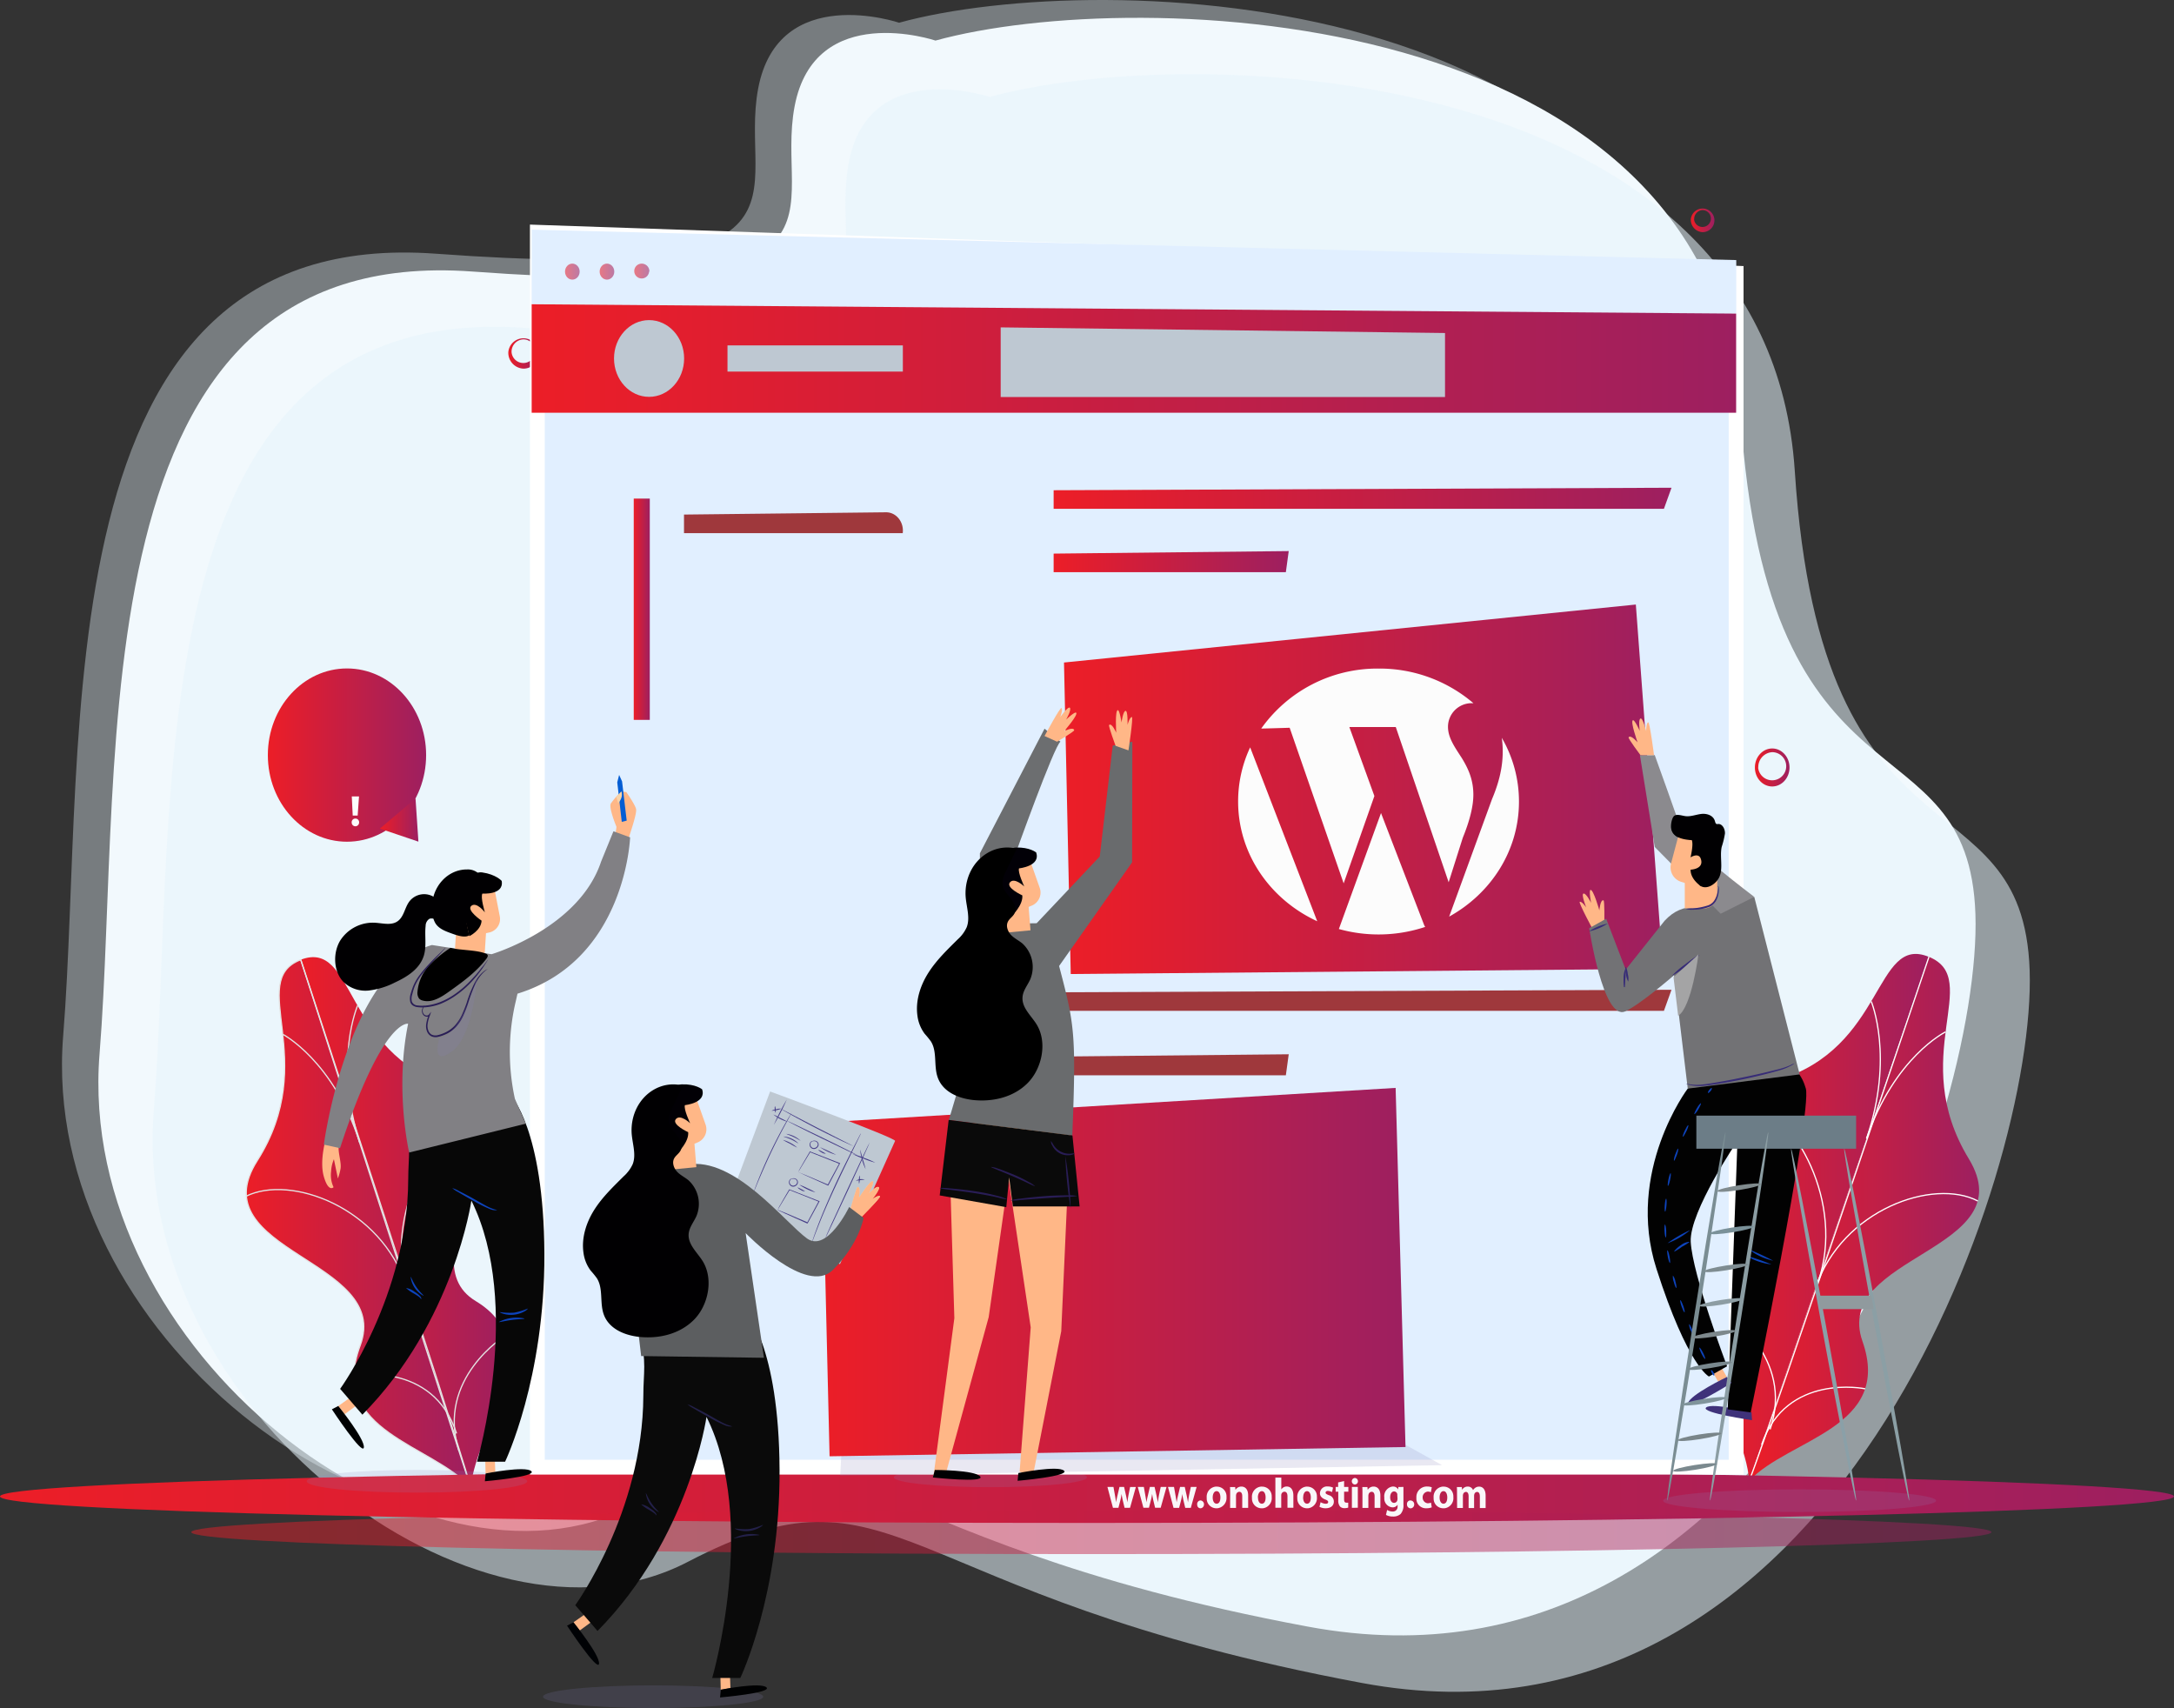 <svg id="Layer_1" data-name="Layer 1" xmlns="http://www.w3.org/2000/svg" xmlns:xlink="http://www.w3.org/1999/xlink" viewBox="0 0 879.35 690.83"><rect x="0" y="0" width="879.35" height="690.83" fill="#333333" stroke="none"/><defs><linearGradient id="linear-gradient" x1="573.88" y1="139.96" x2="666.84" y2="139.96" gradientTransform="matrix(1, 0, 0, -1, 14, 619.5)" gradientUnits="userSpaceOnUse"><stop offset="0" stop-color="#ec1e27"/><stop offset="1" stop-color="#9d1f60"/></linearGradient><linearGradient id="linear-gradient-2" x1="559.51" y1="140.55" x2="646.54" y2="140.55" xlink:href="#linear-gradient"/><linearGradient id="linear-gradient-3" x1="-12.1" y1="138.53" x2="72.06" y2="138.53" xlink:href="#linear-gradient"/><linearGradient id="linear-gradient-4" x1="-34.07" y1="138.01" x2="56.73" y2="138.01" xlink:href="#linear-gradient"/><linearGradient id="linear-gradient-5" x1="576.16" y1="322.5" x2="590.19" y2="322.5" xlink:href="#linear-gradient"/><linearGradient id="linear-gradient-6" x1="71.94" y1="490.46" x2="84.16" y2="490.46" xlink:href="#linear-gradient"/><linearGradient id="linear-gradient-7" x1="550.25" y1="544.23" x2="559.75" y2="544.23" xlink:href="#linear-gradient"/><linearGradient id="linear-gradient-8" x1="-133.67" y1="27.67" x2="745.67" y2="27.67" xlink:href="#linear-gradient"/><linearGradient id="linear-gradient-9" x1="-56.31" y1="13.22" x2="671.83" y2="13.22" xlink:href="#linear-gradient"/><linearGradient id="linear-gradient-10" x1="198.66" y1="118.41" x2="434.86" y2="118.41" xlink:href="#linear-gradient"/><linearGradient id="linear-gradient-11" x1="296.7" y1="313.67" x2="539.03" y2="313.67" xlink:href="#linear-gradient"/><linearGradient id="linear-gradient-12" x1="81.38" y1="487.92" x2="568.57" y2="487.92" xlink:href="#linear-gradient"/><linearGradient id="linear-gradient-13" x1="94.86" y1="523.05" x2="100.79" y2="523.05" gradientTransform="matrix(1, 0, 0, -1, 133.67, 632.91)" xlink:href="#linear-gradient"/><linearGradient id="linear-gradient-14" x1="108.87" y1="523.05" x2="114.78" y2="523.05" gradientTransform="matrix(1, 0, 0, -1, 133.67, 632.91)" xlink:href="#linear-gradient"/><linearGradient id="linear-gradient-15" x1="122.95" y1="523.04" x2="128.87" y2="523.04" xlink:href="#linear-gradient"/><linearGradient id="linear-gradient-16" x1="122.66" y1="386.5" x2="129.16" y2="386.5" gradientTransform="matrix(1, 0, 0, -1, 133.67, 632.91)" xlink:href="#linear-gradient"/><linearGradient id="linear-gradient-17" x1="292.51" y1="431.38" x2="542.43" y2="431.38" xlink:href="#linear-gradient"/><linearGradient id="linear-gradient-18" x1="292.51" y1="405.74" x2="387.6" y2="405.74" xlink:href="#linear-gradient"/><linearGradient id="linear-gradient-19" x1="-25.33" y1="327.51" x2="38.69" y2="327.51" gradientTransform="matrix(1, 0, 0, -1, 133.67, 632.91)" xlink:href="#linear-gradient"/><linearGradient id="linear-gradient-20" x1="19.99" y1="301.21" x2="35.57" y2="301.21" xlink:href="#linear-gradient"/></defs><title>low-price-hosting</title><g id="Group_2121" data-name="Group 2121"><g id="Group_1" data-name="Group 1"><g id="Group_1340" data-name="Group 1340"><path id="Path_1023" data-name="Path 1023" d="M244-4.22c81.41-22.4,314.8-14.94,325.64,151.36s92.25,120.3,95,202-78.68,323.78-270,288.14-187.25-93.57-272.76-49-225.7-62.37-216-182.68S-104.74,77.34,56.74,89.21,178.85,65.53,187,22.38,244-4.22,244-4.22Z" transform="translate(119.67 13.41)" fill="#e6f3fb" opacity="0.38" style="isolation:isolate"/><path id="Path_1024" data-name="Path 1024" d="M258.72,3c81.41-22.42,314.8-15,325.64,151.36s92.27,120.3,95,202-78.68,323.77-270,288.13-187.25-93.57-272.76-49-225.7-62.39-216-182.68S-90,84.55,71.48,96.42,193.59,72.71,201.73,29.64,258.72,3,258.72,3Z" transform="translate(119.67 13.41)" fill="#f2f9fd"/><path id="Path_1025" data-name="Path 1025" d="M280.66,25.8c81.41-22.41,314.78-15,325.64,151.36s92.29,120.3,95,202-78.74,323.78-270,288.14-187.25-93.57-272.76-49-225.73-62.38-216-182.68S-68.06,107.36,93.35,119.23,215.47,95.46,223.62,52.4,280.66,25.8,280.66,25.8Z" transform="translate(119.67 13.41)" fill="#e6f3fb" opacity="0.55" style="isolation:isolate"/></g><g id="Group_2120" data-name="Group 2120"><path id="Path_66" data-name="Path 66" d="M587.88,585.48C604,568.4,646,564.12,633.67,529.1s65.75-36.4,43-73.84c-25.08-41.22,6-72.6-16.11-81.66Z" transform="translate(119.67 13.41)" fill="url(#linear-gradient)"/><path id="Path_67" data-name="Path 67" d="M587.86,585.48c-1.87-24.47-30.94-58-.59-75.44s-27.61-74.77,12-86.56c43.67-12.91,39.17-59,61.24-49.88Z" transform="translate(119.67 13.41)" fill="url(#linear-gradient-2)"/><path id="Path_68" data-name="Path 68" d="M592.89,570.87c10-29.2,41.87-22.57,41.87-22.57" transform="translate(119.67 13.41)" fill="none" stroke="#fff" stroke-miterlimit="10" stroke-width="0.5"/><path id="Path_69" data-name="Path 69" d="M614.67,507.48c10.91-31.83,47.77-44.49,65.67-35.14" transform="translate(119.67 13.41)" fill="none" stroke="#fff" stroke-miterlimit="10" stroke-width="0.5"/><path id="Path_70" data-name="Path 70" d="M635.33,447.1c11.29-33,31.93-43.14,31.93-43.14" transform="translate(119.67 13.41)" fill="none" stroke="#fff" stroke-miterlimit="10" stroke-width="0.5"/><path id="Path_71" data-name="Path 71" d="M596.31,564.7c10-29.2-18-47.16-18-47.16" transform="translate(119.67 13.41)" fill="none" stroke="#fff" stroke-miterlimit="10" stroke-width="0.5"/><path id="Path_72" data-name="Path 72" d="M615.76,505c10.91-31.82-9.25-67.89-28.34-73.75" transform="translate(119.67 13.41)" fill="none" stroke="#fff" stroke-miterlimit="10" stroke-width="0.5"/><path id="Path_73" data-name="Path 73" d="M635.33,447.1c11.29-33,1.89-55.48,1.89-55.48" transform="translate(119.67 13.41)" fill="none" stroke="#fff" stroke-miterlimit="10" stroke-width="0.5"/><path id="Path_74" data-name="Path 74" d="M660.56,373.6S597.62,560.05,587.9,585.48" transform="translate(119.67 13.41)" fill="none" stroke="#fff" stroke-miterlimit="10" stroke-width="0.5"/><g id="Group_131" data-name="Group 131"><path id="Path_189" data-name="Path 189" d="M638.13,507.87" transform="translate(119.67 13.41)" fill="none" stroke="#7972a8" stroke-miterlimit="10" stroke-width="0.05"/></g><path id="Path_66-2" data-name="Path 66-2" d="M70.73,588.22c2.34-24.4,32-57.3,2-75.41s29-74.15-10.49-86.8c-43.43-13.95-38-59.81-60.32-51.23Z" transform="translate(119.67 13.41)" fill="url(#linear-gradient-3)"/><path id="Path_67-2" data-name="Path 67-2" d="M70.73,588.22C54.9,570.78,13,565.57,26,530.81S-39.09,493-15.65,456.05c25.84-40.68-4.61-72.71,17.62-81.3Z" transform="translate(119.67 13.41)" stroke="#e4e4e4" stroke-width="0.5" fill="url(#linear-gradient-4)"/><path id="Path_68-2" data-name="Path 68-2" d="M66,573.49c-9.46-29.41,18.83-46.75,18.83-46.75" transform="translate(119.67 13.41)" fill="none" stroke="#e4e4e4" stroke-miterlimit="10" stroke-width="0.5"/><path id="Path_69-2" data-name="Path 69-2" d="M45.41,509.63C35.09,477.57,55.9,442,75.1,436.52" transform="translate(119.67 13.41)" fill="none" stroke="#e4e4e4" stroke-miterlimit="10" stroke-width="0.5"/><path id="Path_70-2" data-name="Path 70-2" d="M25.88,448.77C15.2,415.59,25,393.25,25,393.25" transform="translate(119.67 13.41)" fill="none" stroke="#e4e4e4" stroke-miterlimit="10" stroke-width="0.5"/><path id="Path_71-2" data-name="Path 71-2" d="M65,566.38c-9.48-29.4-41.45-23.47-41.45-23.47" transform="translate(119.67 13.41)" fill="none" stroke="#e4e4e4" stroke-miterlimit="10" stroke-width="0.5"/><path id="Path_72-2" data-name="Path 72-2" d="M44.83,507c-10.33-32.07-47-45.52-65-36.57" transform="translate(119.67 13.41)" fill="none" stroke="#e4e4e4" stroke-miterlimit="10" stroke-width="0.5"/><path id="Path_73-2" data-name="Path 73-2" d="M25.88,448.77C15.2,415.59-5.25,404.94-5.25,404.94" transform="translate(119.67 13.41)" fill="none" stroke="#e4e4e4" stroke-miterlimit="10" stroke-width="0.5"/><path id="Path_74-2" data-name="Path 74-2" d="M2,374.78s61.3,187.09,68.76,213.44" transform="translate(119.67 13.41)" fill="none" stroke="#e4e4e4" stroke-miterlimit="10" stroke-width="0.5"/><g id="Group_131-2" data-name="Group 131-2"><path id="Path_189-2" data-name="Path 189-2" d="M63.65,493.4" transform="translate(119.67 13.41)" fill="none" stroke="#7972a8" stroke-miterlimit="10" stroke-width="0.05"/></g><path id="Path_2" data-name="Path 2" d="M88.59,507.44a3.64,3.64,0,1,0,3.62-4A3.8,3.8,0,0,0,88.59,507.44Z" transform="translate(119.67 13.41)" fill="#0e43b0"/><path id="Path_4" data-name="Path 4" d="M590.16,297c0-4.24,3.14-7.68,7-7.68s7,3.44,7,7.68-3.14,7.68-7,7.68h0c-3.86,0-7-3.42-7-7.65Zm1.31,0a5.69,5.69,0,1,0,5.68-6.19h0a6,6,0,0,0-5.62,6.19Z" transform="translate(119.67 13.41)" fill="url(#linear-gradient-5)"/><path id="Path_5" data-name="Path 5" d="M85.94,129a6.14,6.14,0,1,1,6.11,6.69A6.42,6.42,0,0,1,85.94,129Zm1.31,0A4.78,4.78,0,1,0,92,123.85h0A5,5,0,0,0,87.25,129Z" transform="translate(119.67 13.41)" fill="url(#linear-gradient-6)"/><path id="Path_6" data-name="Path 6" d="M564.25,75.29a4.78,4.78,0,1,1,4.77,5.2h0A5,5,0,0,1,564.25,75.29Zm1.31,0A3.41,3.41,0,1,0,569,71.57h0a3.57,3.57,0,0,0-3.39,3.72Z" transform="translate(119.67 13.41)" fill="url(#linear-gradient-7)"/><path id="Path_11" data-name="Path 11" d="M759.67,591.84c0,5.93-196.85,10.72-439.67,10.72s-439.67-4.79-439.67-10.72S77.17,581.1,320,581.1,759.67,585.91,759.67,591.84Z" transform="translate(119.67 13.41)" fill="url(#linear-gradient-8)"/><path id="Path_75" data-name="Path 75" d="M685.83,606.28c0,4.91-163,8.88-364.05,8.88s-364.09-4-364.09-8.88,163-8.89,364.07-8.89S685.83,601.37,685.83,606.28Z" transform="translate(119.67 13.41)" opacity="0.47" fill="url(#linear-gradient-9)" style="isolation:isolate"/><ellipse id="Ellipse_2" data-name="Ellipse 2" cx="264.17" cy="686.25" rx="44.53" ry="4.58" fill="#8982bc" opacity="0.17" style="isolation:isolate"/><path id="Path_13" data-name="Path 13" d="M93.57,585.7c0,2.54-19.93,4.59-44.58,4.59s-44.59-2-44.59-4.59,19.94-4.58,44.59-4.58S93.57,583.17,93.57,585.7Z" transform="translate(119.67 13.41)" fill="#8982bc" opacity="0.17" style="isolation:isolate"/><ellipse id="Ellipse_3" data-name="Ellipse 3" cx="727.91" cy="606.96" rx="55.19" ry="4.58" fill="#8982bc" opacity="0.17" style="isolation:isolate"/><path id="Path_14" data-name="Path 14" d="M320,584.09c0,2.21-17.49,4-39.06,4s-39.06-1.79-39.06-4,17.48-4,39.06-4S320,581.88,320,584.09Z" transform="translate(119.67 13.41)" fill="#8982bc" opacity="0.17" style="isolation:isolate"/><path id="Path_15" data-name="Path 15" d="M97.68,80.53V580H582.57V97.11Z" transform="translate(119.67 13.41)" fill="#e1efff" stroke="#fff" stroke-miterlimit="10" stroke-width="6"/><path id="Path_16" data-name="Path 16" d="M227.43,448,220.17,583.5l243.47-4.31Z" transform="translate(119.67 13.41)" fill="#8982bc" opacity="0.18" style="isolation:isolate"/><path id="Path_17" data-name="Path 17" d="M215.88,575.6l-3.22-135,232.18-14,4,145.25Z" transform="translate(119.67 13.41)" fill="url(#linear-gradient-10)"/><path id="Path_18" data-name="Path 18" d="M310.7,254.55l2.73,126L553,378.44,542,231.1Z" transform="translate(119.67 13.41)" fill="url(#linear-gradient-11)"/><path id="Path_19" data-name="Path 19" d="M95.38,109.65l487.24,3.78V91.78L95.38,79.48Z" transform="translate(119.67 13.41)" fill="#e1efff"/><path id="Path_20" data-name="Path 20" d="M95.38,109.65v43.87H582.57V113.43Z" transform="translate(119.67 13.41)" fill="url(#linear-gradient-12)"/><ellipse id="Ellipse_4" data-name="Ellipse 4" cx="262.54" cy="144.99" rx="14.18" ry="15.52" fill="#bec8d2"/><path id="Path_21" data-name="Path 21" d="M174.59,126.29v10.59h70.93V126.29" transform="translate(119.67 13.41)" fill="#bec8d2"/><path id="Path_22" data-name="Path 22" d="M285.09,119v28.17H464.82V121.28Z" transform="translate(119.67 13.41)" fill="#bec8d2"/><ellipse id="Ellipse_5" data-name="Ellipse 5" cx="231.5" cy="109.86" rx="2.96" ry="3.24" opacity="0.57" fill="url(#linear-gradient-13)" style="isolation:isolate"/><ellipse id="Ellipse_6" data-name="Ellipse 6" cx="245.51" cy="109.86" rx="2.96" ry="3.24" opacity="0.57" fill="url(#linear-gradient-14)" style="isolation:isolate"/><path id="Path_23" data-name="Path 23" d="M142.87,96.45a3,3,0,1,1-3-3.23H140a3.11,3.11,0,0,1,3,3.23Z" transform="translate(119.67 13.41)" opacity="0.57" fill="url(#linear-gradient-15)" style="isolation:isolate"/><rect id="Rectangle_1" data-name="Rectangle 1" x="256.34" y="201.66" width="6.49" height="89.5" fill="url(#linear-gradient-16)"/><path id="Path_24" data-name="Path 24" d="M157,194.71v7.51h88.47c.52-4.05-2.07-7.79-5.77-8.36a6.63,6.63,0,0,0-1-.07Z" transform="translate(119.67 13.41)" fill="#9f383c"/><path id="Path_25" data-name="Path 25" d="M306.51,184.87v7.52H553.36l3.07-8.53Z" transform="translate(119.67 13.41)" fill="url(#linear-gradient-17)"/><path id="Path_26" data-name="Path 26" d="M306.51,387.93v7.51H553.36l3.07-8.53Z" transform="translate(119.67 13.41)" fill="#9f383c"/><path id="Path_27" data-name="Path 27" d="M306.51,210.5V218h93.93l1.16-8.52Z" transform="translate(119.67 13.41)" fill="url(#linear-gradient-18)"/><path id="Path_28" data-name="Path 28" d="M306.51,413.94v7.56h93.93L401.6,413Z" transform="translate(119.67 13.41)" fill="#9f383c"/><path id="Path_35" data-name="Path 35" d="M572.44,540.41l2.85,5,3.56-1.85-3.19-5.47Z" transform="translate(119.67 13.41)" fill="#ffb787"/><path id="Path_36" data-name="Path 36" d="M588.79,557.86s-15.88-4.1-18.35-2S589,561,589,561Z" transform="translate(119.67 13.41)" fill="#3f327a"/><path id="Path_37" data-name="Path 37" d="M529.27,359.65s.13-8.75-.34-8.9c-1.31-.46-1.68,4.05-1.68,4.05s-2.43-8.61-3.6-8.27c-.71.25.25,5.23.25,5.23s-2-4-3.06-3.76,1.09,5.61,1.09,5.61-1.77-2.58-2.62-2.27c-.63.22,5.73,12,5.73,12Z" transform="translate(119.67 13.41)" fill="#ffb787"/><path id="Path_38" data-name="Path 38" d="M563,426.87s-25.3,33.55-12.65,72.92,21.22,43.55,21.22,43.55l7.33-4.14s-14-36.94-14.7-50.38c-.55-12.21,18.91-40.79,18.91-40.79l-3.94,108.58,9.3,1.25s24.92-121.56,22.29-131S597,403.55,563,426.87Z" transform="translate(119.67 13.41)" fill="#020202"/><path id="Path_39" data-name="Path 39" d="M557.48,381,563,426.89l45.27-5.75-18.36-71.77-13.61,2.39L566.58,353c-5.51.7-9,1.79-12.94,6L537.9,378.77,530,358.17,523.14,362s5.64,37.49,14.51,33.66C543.74,392.94,557.48,381,557.48,381Z" transform="translate(119.67 13.41)" fill="#727275"/><path id="Path_40" data-name="Path 40" d="M549.65,292s10,27.7,11.33,32.08,28.92,25.26,28.92,25.26l-13.6,6.82-26.65-27-6-37.13Z" transform="translate(119.67 13.41)" fill="#8b8a8e"/><path id="Path_41" data-name="Path 41" d="M560.14,321.18l-3.85,14.47a6.16,6.16,0,0,0,3.76,7.51h0l1.74.55V354h8a5.39,5.39,0,0,0,5.13-5.61h0V324.87Z" transform="translate(119.67 13.41)" fill="#ffb787"/><path id="Path_42" data-name="Path 42" d="M567.76,344.61c-1.48-1.18-3.67-3.42-3.61-6.27,0,0,5.62-.18,4.11-4.44-.93-2.64-4.14-.54-4.14-.54s1.31-5.31.49-7c0,0-9.63,0-8.07-6.23,0,0,2.68-2.67,8.74-3s9.4,10.83,9.4,10.83L569.57,344a1.17,1.17,0,0,1-1.51.81A1.37,1.37,0,0,1,567.76,344.61Z" transform="translate(119.67 13.41)" fill="#010002"/><path id="Path_43" data-name="Path 43" d="M543.86,292s-5.07-6.76-4.79-7.18c.81-1.28,3.62,2,3.62,2s-3-8.44-1.88-8.93c.71-.29,2.78,4.31,2.78,4.31s-.68-4.52.27-5,2.33,5.12,2.33,5.12-.09-3.23.81-3.59c.62-.25,2.36,13.32,2.36,13.32Z" transform="translate(119.67 13.41)" fill="#ffb787"/><path id="Path_44" data-name="Path 44" d="M567.71,372.94a15.69,15.69,0,0,1-1.57,1.28c-1,.81-2.31,1.92-3.83,3.1a31.9,31.9,0,0,1-5.7,3.95,33,33,0,0,1,5.25-4.58c1.52-1.18,2.9-2.22,3.93-2.87A4.63,4.63,0,0,1,567.71,372.94Z" transform="translate(119.67 13.41)" fill="#372c77"/><path id="Path_45" data-name="Path 45" d="M575.1,344.91a.38.38,0,0,1,.2.07,1,1,0,0,1,.28.58,8.27,8.27,0,0,1-.12,2.22,9.18,9.18,0,0,1-1,3.13,5.5,5.5,0,0,1-2.93,2.56,20.43,20.43,0,0,1-6.56,1.06,6.79,6.79,0,0,1-2.72-.32,15.39,15.39,0,0,1,2.71-.21,27,27,0,0,0,6.33-1.25,5,5,0,0,0,2.62-2.23,9.6,9.6,0,0,0,1.1-2.87,11.15,11.15,0,0,0,.34-2.08A1.26,1.26,0,0,0,575.1,344.91Z" transform="translate(119.67 13.41)" fill="#372c77"/><path id="Path_46" data-name="Path 46" d="M537.38,385.23c.06,0,.13.2.18.57h-.37a16.88,16.88,0,0,1-.13-3.41,9.22,9.22,0,0,1,.68-3.93,14.59,14.59,0,0,1,0,4c-.06,1.43-.11,2.7-.19,3.37h-.37C537.3,385.43,537.3,385.23,537.38,385.23Z" transform="translate(119.67 13.41)" fill="#372c77"/><path id="Path_47" data-name="Path 47" d="M538.93,383.62a6.93,6.93,0,0,1-.88-3,7,7,0,0,1-.2-3.13,7,7,0,0,1,.88,3A7.05,7.05,0,0,1,538.93,383.62Z" transform="translate(119.67 13.41)" fill="#372c77"/><path id="Path_48" data-name="Path 48" d="M530.61,360.13a22.52,22.52,0,0,1-7.6,3.18A22.44,22.44,0,0,1,530.61,360.13Z" transform="translate(119.67 13.41)" fill="#372c77"/><path id="Path_49" data-name="Path 49" d="M606.2,416.64a5.47,5.47,0,0,1-1.51,1,22.06,22.06,0,0,1-4.55,1.85c-3.94,1.15-9.43,2.54-15.54,3.79-3.07.62-6,1.15-8.66,1.58s-5.07.8-7.12.93a15.84,15.84,0,0,1-4.85-.33,4.78,4.78,0,0,1-1.69-.61s.62.14,1.73.33a18.58,18.58,0,0,0,4.77.07c2-.19,4.4-.63,7.06-1.09s5.57-1,8.61-1.64c6.1-1.23,11.61-2.54,15.56-3.56a28,28,0,0,0,4.56-1.58A14.25,14.25,0,0,1,606.2,416.64Z" transform="translate(119.67 13.41)" fill="#372c77"/><path id="Path_50" data-name="Path 50" d="M567.33,372.6s-2.72,21.42-8.21,24.82l-1.88-15.63Z" transform="translate(119.67 13.41)" fill="#a4a4a5"/><path id="Path_51" data-name="Path 51" d="M558.62,325a7.61,7.61,0,0,1-2.25-3c-.44-1.29.13-4.72,1.22-5.47s2.84-.09,4.3.13c2.19.34,4.35-.59,6.55-.86s4.87.53,5.54,2.87c.14.47.26,1.06.69,1.2a1.42,1.42,0,0,0,.58,0c1.7-.17,2.9,2,2.79,3.88a34,34,0,0,1-1.31,5.38c-.86,4,.66,8.46-.94,12.16-1.31,2.87-5.25,5.5-7.95,3.4l3.49-16.88Z" transform="translate(119.67 13.41)" fill="#010002"/><path id="Path_52" data-name="Path 52" d="M578.85,543.51s-14.92,7.18-15.73,10.56,17.64-8.15,17.64-8.15Z" transform="translate(119.67 13.41)" fill="#3f327a"/><path id="Path_53" data-name="Path 53" d="M564,484.09a30,30,0,0,1-9.18,5.33A52.1,52.1,0,0,1,564,484.09Z" transform="translate(119.67 13.41)" fill="#0d43bc"/><path id="Path_54" data-name="Path 54" d="M563.84,488.84a20.83,20.83,0,0,1-3.17,2,19.87,19.87,0,0,1-3.15,2c-.13-.15,1-1.55,2.79-2.69A6.1,6.1,0,0,1,563.84,488.84Z" transform="translate(119.67 13.41)" fill="#0d43bc"/><path id="Path_55" data-name="Path 55" d="M596.86,498a24.69,24.69,0,0,1-10.23-3.55A91.68,91.68,0,0,1,596.86,498Z" transform="translate(119.67 13.41)" fill="#0d43bc"/><path id="Path_56" data-name="Path 56" d="M597.54,496.49a23.84,23.84,0,0,1-9.77-4.58C591.06,493.27,594.35,494.79,597.54,496.49Z" transform="translate(119.67 13.41)" fill="#0d43bc"/><g id="Group_31" data-name="Group 31"><path id="Path_57" data-name="Path 57" d="M572.47,540.75c.17-.11.58.29.92.89s.5,1.18.32,1.31-.57-.3-.91-.9S572.3,540.85,572.47,540.75Z" transform="translate(119.67 13.41)" fill="#0d43bc"/></g><g id="Group_32" data-name="Group 32"><path id="Path_58" data-name="Path 58" d="M567.73,531.64c.18-.1.83.85,1.46,2.11s1,2.38.84,2.48-.83-.83-1.46-2.11S567.56,531.73,567.73,531.64Z" transform="translate(119.67 13.41)" fill="#0d43bc"/></g><g id="Group_33" data-name="Group 33"><path id="Path_59" data-name="Path 59" d="M563.53,522.19c.18-.1.77.91,1.31,2.21s.86,2.46.69,2.55-.77-.89-1.31-2.21A6,6,0,0,1,563.53,522.19Z" transform="translate(119.67 13.41)" fill="#0d43bc"/></g><g id="Group_34" data-name="Group 34"><path id="Path_60" data-name="Path 60" d="M560,512.46c.18-.07.71,1,1.18,2.31s.71,2.5.52,2.59-.71-1-1.18-2.31S559.81,512.53,560,512.46Z" transform="translate(119.67 13.41)" fill="#0d43bc"/></g><g id="Group_35" data-name="Group 35"><path id="Path_61" data-name="Path 61" d="M557,502.49a5.59,5.59,0,0,1,1,2.39c.4,1.38.56,2.56.37,2.62s-.65-1-1-2.39A5.56,5.56,0,0,1,557,502.49Z" transform="translate(119.67 13.41)" fill="#0d43bc"/></g><g id="Group_36" data-name="Group 36"><path id="Path_62" data-name="Path 62" d="M554.78,492.3c.2,0,.58,1.07.85,2.48s.34,2.6.16,2.64-.58-1.06-.85-2.48S554.6,492.34,554.78,492.3Z" transform="translate(119.67 13.41)" fill="#0d43bc"/></g><g id="Group_37" data-name="Group 37"><path id="Path_63" data-name="Path 63" d="M553.78,481.87c.2,0,.44,1.15.51,2.59s0,2.61-.19,2.64-.42-1.13-.5-2.6S553.6,481.87,553.78,481.87Z" transform="translate(119.67 13.41)" fill="#0d43bc"/></g><g id="Group_38" data-name="Group 38"><path id="Path_64" data-name="Path 64" d="M554.25,471.41c.2,0,.27,1.21.15,2.64s-.36,2.59-.55,2.59-.26-1.2-.15-2.66S554.06,471.38,554.25,471.41Z" transform="translate(119.67 13.41)" fill="#0d43bc"/></g><g id="Group_39" data-name="Group 39"><path id="Path_65" data-name="Path 65" d="M556.06,461.1c.19,0,.11,1.25-.19,2.66s-.68,2.5-.87,2.47-.1-1.22.19-2.64S555.87,461.05,556.06,461.1Z" transform="translate(119.67 13.41)" fill="#0d43bc"/></g><g id="Group_40" data-name="Group 40"><path id="Path_66-3" data-name="Path 66-3" d="M559.09,451.17c.19.07,0,1.24-.5,2.59s-1,2.39-1.15,2.32,0-1.22.5-2.58S558.91,451.09,559.09,451.17Z" transform="translate(119.67 13.41)" fill="#0d43bc"/></g><g id="Group_41" data-name="Group 41"><path id="Path_67-3" data-name="Path 67-3" d="M563.21,441.7c.17.1-.17,1.22-.79,2.5s-1.23,2.25-1.4,2.15.17-1.21.79-2.5S563,441.6,563.21,441.7Z" transform="translate(119.67 13.41)" fill="#0d43bc"/></g><g id="Group_42" data-name="Group 42"><path id="Path_68-3" data-name="Path 68-3" d="M568.31,432.83c.16.13-.31,1.19-1,2.39s-1.47,2.07-1.63,2,.3-1.18,1-2.39S568.15,432.7,568.31,432.83Z" transform="translate(119.67 13.41)" fill="#0d43bc"/></g><g id="Group_43" data-name="Group 43"><path id="Path_69-3" data-name="Path 69-3" d="M572.7,426.66c.15.14,0,.7-.48,1.24s-.88.89-1,.75,0-.69.48-1.23S572.55,426.51,572.7,426.66Z" transform="translate(119.67 13.41)" fill="#0d43bc"/></g><path id="Path_70-3" data-name="Path 70-3" d="M631.11,593.55c-.47.1-6.77-31.68-14-71s-12.79-71.27-12.31-71.37,6.75,31.67,14,71S631.58,593.45,631.11,593.55Z" transform="translate(119.67 13.41)" fill="#8aa0a8"/><path id="Path_71-3" data-name="Path 71-3" d="M652.58,593.55c-.47.1-6.76-31.68-14-71s-12.79-71.27-12.3-71.37,6.75,31.67,14,71S653.06,593.45,652.58,593.55Z" transform="translate(119.67 13.41)" fill="#8b9fa5"/><rect id="Rectangle_2" data-name="Rectangle 2" x="686.15" y="451.23" width="64.62" height="13.38" fill="#6c7d87"/><g id="Group_48" data-name="Group 48"><path id="Path_72-3" data-name="Path 72-3" d="M595.55,444.55c.48.09-4.39,33.52-10.9,74.64S572.49,593.62,572,593.53s4.41-33.51,10.91-74.64S595.08,444.47,595.55,444.55Z" transform="translate(119.67 13.41)" fill="#8b9da3"/></g><g id="Group_49" data-name="Group 49"><path id="Path_73-3" data-name="Path 73-3" d="M578.25,444.55c.47.09-4.4,33.52-10.91,74.64s-12.15,74.43-12.63,74.34,4.4-33.51,10.9-74.64S577.77,444.47,578.25,444.55Z" transform="translate(119.67 13.41)" fill="#7a8d93"/></g><path id="Path_74-3" data-name="Path 74-3" d="M615.76,510.64h21.47l1,5.43H616.77Z" transform="translate(119.67 13.41)" fill="#909a9e"/><path id="Path_75-2" data-name="Path 75-2" d="M574.75,578.69c.07.52-3.83,1.58-8.71,2.36s-8.89,1-8.95.44,3.83-1.58,8.7-2.35S574.67,578.16,574.75,578.69Z" transform="translate(119.67 13.41)" fill="#7b898e"/><path id="Path_76" data-name="Path 76" d="M576.64,566.32c0,.51-3.83,1.58-8.71,2.35s-8.88,1-8.95.45,3.82-1.58,8.7-2.36S576.51,565.79,576.64,566.32Z" transform="translate(119.67 13.41)" fill="#798589"/><path id="Path_77" data-name="Path 77" d="M578.51,551.94c.07.53-3.83,1.57-8.7,2.35s-8.88,1-9,.46,3.83-1.58,8.71-2.36S578.45,551.4,578.51,551.94Z" transform="translate(119.67 13.41)" fill="#80949b"/><path id="Path_78" data-name="Path 78" d="M580.83,537.57c.08.53-3.81,1.58-8.69,2.35s-8.89,1-9,.46,3.83-1.58,8.7-2.35S580.77,537,580.83,537.57Z" transform="translate(119.67 13.41)" fill="#79888e"/><path id="Path_79" data-name="Path 79" d="M582.42,524.85c.08.52-3.81,1.58-8.69,2.35s-8.89,1-9,.45,3.82-1.58,8.7-2.36S582.36,524.28,582.42,524.85Z" transform="translate(119.67 13.41)" fill="#7d888c"/><path id="Path_80" data-name="Path 80" d="M585.41,511.93c0,.52-3.83,1.58-8.71,2.36s-8.87,1-9,.45,3.83-1.57,8.71-2.36S585.35,511.41,585.41,511.93Z" transform="translate(119.67 13.41)" fill="#8d9da3"/><path id="Path_81" data-name="Path 81" d="M587.34,498c.06.53-3.83,1.58-8.71,2.37s-8.88,1-9,.44,3.82-1.58,8.7-2.35S587.27,497.46,587.34,498Z" transform="translate(119.67 13.41)" fill="#7e8c91"/><path id="Path_82" data-name="Path 82" d="M589.66,482.68c.08.53-3.82,1.58-8.69,2.35s-8.89,1-9,.46,3.83-1.58,8.71-2.37S589.59,482.15,589.66,482.68Z" transform="translate(119.67 13.41)" fill="#7a9199"/><path id="Path_83" data-name="Path 83" d="M592.61,465.53c.07.53-3.83,1.57-8.71,2.36s-8.87,1-8.94.45,3.82-1.58,8.69-2.35S592.55,465,592.61,465.53Z" transform="translate(119.67 13.41)" fill="#808b8e"/><path id="Path_84" data-name="Path 84" d="M12.31,446.54s-2.9,9.31-1,15.91,3.94,4.31,3.94,4.31a11.41,11.41,0,0,1-1-6.32,14.64,14.64,0,0,1,1.14-5L17,463.24a22.46,22.46,0,0,0,1.07-3.92c.45-2.42-1.11-6.77-.71-9s1.09-4.78,1.09-4.78Z" transform="translate(119.67 13.41)" fill="#ffb787"/><path id="Path_85" data-name="Path 85" d="M129.2,324.47l.49-3.44s-3.27-7.8-2.27-9.49a35.63,35.63,0,0,1,4.27-4.88l2,.33s3.63,5.17,3.93,6.89-1.77,7.84-3.26,12.5Z" transform="translate(119.67 13.41)" fill="#ffb787"/><path id="Path_86" data-name="Path 86" d="M130,303l1.82,16,2-.5-1.87-15.87-1.19-2.62Z" transform="translate(119.67 13.41)" fill="#045dd3"/><path id="Path_87" data-name="Path 87" d="M129.58,308.83l2.1-2.17s1,2.25-1.31,4.81Z" transform="translate(119.67 13.41)" fill="#f7d3a9"/><path id="Path_88" data-name="Path 88" d="M80.45,576l.22,5.88-3.93.66-.16-6.5Z" transform="translate(119.67 13.41)" fill="#ffb787"/><path id="Path_89" data-name="Path 89" d="M76.76,582.55s16.07-3.17,18.48-.93-18.78,4.08-18.78,4.08Z" transform="translate(119.67 13.41)" fill="#000102"/><path id="Path_90" data-name="Path 90" d="M24.19,555.31l-4.48,3.26-2.55-3.3,5-3.54Z" transform="translate(119.67 13.41)" fill="#ffb787"/><path id="Path_91" data-name="Path 91" d="M17.16,555.25S28,568.61,27.5,572.05,14.57,556.6,14.57,556.6Z" transform="translate(119.67 13.41)" fill="#000102"/><path id="Path_92" data-name="Path 92" d="M86.79,429.45s13.51,13.64,13.73,64.22S84.63,577.8,84.63,577.8H73.27S91.91,514.3,71,472.19c0,0-7,49.06-44.09,86.58l-9-10.44s27.36-37.6,27.54-84.68c0-9.32,1.47-14-1.5-24.41Z" transform="translate(119.67 13.41)" fill="#070707"/><path id="Path_93" data-name="Path 93" d="M79.16,372.53s35.33-10.44,44.3-37.45l5-12.27,6.74,2.45S133.48,375,89.64,388.49L89,391.36A88.66,88.66,0,0,0,88.6,431L93,441.07,45.83,452.74s-5.9-25.31-.42-52.08c0,0-10.28-2.5-27.54,50.31l-6.56-1.43s9.54-70.9,43.74-80.73Z" transform="translate(119.67 13.41)" fill="#818084"/><path id="Path_94" data-name="Path 94" d="M79.83,343.5l2.62,13.55a5.59,5.59,0,0,1-3.91,6.62h0l-1.63.36-.61,9.5-12.08-.95,1.74-26.76Z" transform="translate(119.67 13.41)" fill="#ffb787"/><path id="Path_95" data-name="Path 95" d="M70.18,365.22s4.77-2.3,4.94-6.26c0,0-6.28-4.23-4.14-6s5.48,2.64,5.48,2.64-1.87-6.12-1-7.6c0,0,8.85.68,7.79-5.13,0,0-2.31-2.63-7.87-3.42s-9.27,9.27-9.27,9.27Z" transform="translate(119.67 13.41)" fill="#010002"/><path id="Path_96" data-name="Path 96" d="M73.94,339.92a6.45,6.45,0,0,0-4.69-1.67c-7.8-.05-14.16,6.84-14.2,15.37h0a16.41,16.41,0,0,0,.3,3.28,9.18,9.18,0,0,0,1,2.94c1.31,2.3,3.94,3.3,6.28,4.16,2.07.75,5.71,2.14,7.54.86,0,0-2.76-9.44-1-15.1A38.56,38.56,0,0,1,73.94,339.92Z" transform="translate(119.67 13.41)" fill="#010002"/><path id="Path_97" data-name="Path 97" d="M56.59,349.91a7.51,7.51,0,0,0-10.94,1.65c-1.58,2.35-2,5.62-4.17,7.39-2.51,2.08-6,1.1-9.18.87a15.67,15.67,0,0,0-14.43,7.3c-3,5.09-2.62,12.6,1.46,16.7a12.87,12.87,0,0,0,10.21,3.39A31.29,31.29,0,0,0,40,384c4.89-2.27,10.13-5.43,11.8-11,1.12-3.82.25-8,.69-11.93A3.4,3.4,0,0,1,54,358.23c.8-.36,1.7,0,2.62,0,2.09-.13,3.33-3,2.62-5.14a6.56,6.56,0,0,0-4.72-4" transform="translate(119.67 13.41)" fill="#010002"/><path id="Path_98" data-name="Path 98" d="M62.47,370a47.85,47.85,0,0,0-8.63,7.18,17.86,17.86,0,0,0-4.64,10.52,3.85,3.85,0,0,0,.68,2.8,2.87,2.87,0,0,0,1.31.74c3.77,1.12,7.57-1.3,10.83-3.63,5.46-3.89,11-7.87,15.14-13.36.3-.42.61-1,.38-1.44a1.25,1.25,0,0,0-.7-.52C73,370.72,66.42,371,62.42,369.9" transform="translate(119.67 13.41)"/><path id="Path_99" data-name="Path 99" d="M77.65,374.82a2.44,2.44,0,0,1-.34.61c-.23.38-.59.93-1.06,1.65l-.79,1.17-1,1.34-1.16,1.52c-.43.53-.92,1.06-1.41,1.64A39.15,39.15,0,0,1,64,389.69a30.31,30.31,0,0,1-5.38,2.88A22,22,0,0,1,52.36,394a15.28,15.28,0,0,1-3.31-.09,4.15,4.15,0,0,1-1.61-.57,2.68,2.68,0,0,1-1.14-1.43,6.28,6.28,0,0,1,.18-3.49,31.32,31.32,0,0,1,1-3,20.76,20.76,0,0,1,3-5c1.1-1.43,2.19-2.64,3.21-3.73,2-2.2,3.77-3.86,5-5L60,370.39a2.09,2.09,0,0,1,.52-.42,4.72,4.72,0,0,1-.43.53c-.3.33-.75.81-1.31,1.44-1.16,1.22-2.83,2.94-4.81,5.17-1,1.12-2.06,2.35-3.13,3.76A20.94,20.94,0,0,0,48,385.7a31,31,0,0,0-.9,3,5.37,5.37,0,0,0-.18,3,2.56,2.56,0,0,0,2.21,1.55,15.8,15.8,0,0,0,3.15.07,21.94,21.94,0,0,0,6.11-1.44,30.16,30.16,0,0,0,5.25-2.74,40.93,40.93,0,0,0,7.77-6.73l1.43-1.57,1.21-1.43,1-1.29L76,377c.5-.69.89-1.21,1.17-1.57A3.41,3.41,0,0,1,77.65,374.82Z" transform="translate(119.67 13.41)" fill="#291d56"/><path id="Path_100" data-name="Path 100" d="M77.68,378.44a17.5,17.5,0,0,0-1.6,1.29,15.82,15.82,0,0,0-3.33,4.6,55.86,55.86,0,0,0-3.08,8.12,45.11,45.11,0,0,1-1.89,4.85,17.08,17.08,0,0,1-3,4.65,13,13,0,0,1-4.83,3.23,13.58,13.58,0,0,1-2.63.82,4.1,4.1,0,0,1-2.62-.33A3.72,3.72,0,0,1,53,403.6a5.75,5.75,0,0,1-.32-2.51A14.35,14.35,0,0,1,53.81,397l.4.26a1.54,1.54,0,0,1-1.51.5,1.94,1.94,0,0,1-1.19-.72,2.61,2.61,0,0,1-.42-2.21,3.7,3.7,0,0,1,.57-1.26c.19-.24.31-.34.33-.33a5.63,5.63,0,0,0-.65,1.65,2.28,2.28,0,0,0,.43,1.88,1.7,1.7,0,0,0,1,.55,1.14,1.14,0,0,0,1.08-.41l.88-1.13-.48,1.44a14.35,14.35,0,0,0-1,3.94,5.18,5.18,0,0,0,.33,2.21,3.06,3.06,0,0,0,1.39,1.7,3.56,3.56,0,0,0,2.25.23,13.55,13.55,0,0,0,2.46-.79,12.8,12.8,0,0,0,4.59-3.09A17.63,17.63,0,0,0,67.18,397c.7-1.54,1.33-3.13,1.89-4.75a49.63,49.63,0,0,1,3.25-8.15,14.46,14.46,0,0,1,3.59-4.55,7.3,7.3,0,0,1,.72-.52,3.25,3.25,0,0,1,.57-.33C77.5,378.54,77.67,378.44,77.68,378.44Z" transform="translate(119.67 13.41)" fill="#291d56"/><path id="Path_101" data-name="Path 101" d="M58,406.56s-3.61,11.86,5.24,5.2S73.38,381,73.38,381,67.33,405.11,58,406.56Z" transform="translate(119.67 13.41)" fill="#8982bc" opacity="0.18" style="isolation:isolate"/><path id="Path_102" data-name="Path 102" d="M92.43,519.91c0,.23-2.34.16-5.18.55s-5.08,1-5.15.83a15.34,15.34,0,0,1,10.33-1.44Z" transform="translate(119.67 13.41)" fill="#0d43bc"/><path id="Path_103" data-name="Path 103" d="M93.9,515.82A3.88,3.88,0,0,1,92.46,517,11.29,11.29,0,0,1,84.07,518c-1.07-.3-1.67-.66-1.64-.74a26.6,26.6,0,0,0,5.85.25A28,28,0,0,0,93.9,515.82Z" transform="translate(119.67 13.41)" fill="#0d43bc"/><path id="Path_104" data-name="Path 104" d="M51.68,510.71A10,10,0,0,1,46.43,503c.21,0,.84,2,2.3,4.14S51.8,510.5,51.68,510.71Z" transform="translate(119.67 13.41)" fill="#0d43bc"/><path id="Path_105" data-name="Path 105" d="M50.68,512c-.1,0-.25-.39-.76-.81a23.12,23.12,0,0,0-2.2-1.43,14.24,14.24,0,0,1-3.14-2.23,7.69,7.69,0,0,1,3.49,1.55,10.8,10.8,0,0,1,2.19,1.75C50.8,511.43,50.8,512,50.68,512Z" transform="translate(119.67 13.41)" fill="#0d43bc"/><path id="Path_106" data-name="Path 106" d="M81.37,476.05a5.65,5.65,0,0,1-2.92-.46A53.34,53.34,0,0,1,72,472.37c-2.45-1.36-4.65-2.61-6.23-3.57a11.67,11.67,0,0,1-2.49-1.67,11.81,11.81,0,0,1,2.7,1.19c1.64.82,3.94,2,6.34,3.36s4.61,2.67,6.25,3.39S81.38,475.92,81.37,476.05Z" transform="translate(119.67 13.41)" fill="#0d43bc"/><path id="Path_128" data-name="Path 128" d="M313.52,437.39,309.59,525l-11.46,58.49-5.38-1.62,4.49-58.41-9-60.28-8,56.14L262.6,583.7l-4.72.19,8.47-64.15L264,441.67Z" transform="translate(119.67 13.41)" fill="#ffb787"/><path id="Path_129" data-name="Path 129" d="M330.41,288.16,325.17,333l-25.53,27-22.9.36-8.31,15.79,3.34,14.35a52.3,52.3,0,0,1-2.4,31.39l-5.25,17.7,49.94,6.3c1.64-41.62.87-44.95-5.34-68.59l29.53-41.93.1-48.8Z" transform="translate(119.67 13.41)" fill="#696b6d"/><path id="Path_130" data-name="Path 130" d="M309.27,286.58c-2.48,1.43-18.53,46.32-18.53,46.32l.94,28.7-15,3V331.71l26.15-50.39Z" transform="translate(119.67 13.41)" fill="#6c6e70"/><path id="Path_131" data-name="Path 131" d="M296.28,332.65l4.56,12.92a5.72,5.72,0,0,1-2.88,7.17h0l-1.56.66.75,9.47L285.07,364l-2.17-26.71Z" transform="translate(119.67 13.41)" fill="#ffb787"/><path id="Path_132" data-name="Path 132" d="M289.6,357.05s4.63-4.39,4.24-8.32c0,0-6.82-3.1-5-5.27s5.78,1.67,5.78,1.67-2.71-5.75-2.11-7.32c0,0,8.83-.87,6.95-6.42,0,0-2.62-2.21-8.23-2s-7.87,10.75-7.87,10.75Z" transform="translate(119.67 13.41)" fill="#020007"/><path id="Path_133" data-name="Path 133" d="M292.08,330c-9-2.62-18.24,3.24-20.64,13.09a20.32,20.32,0,0,0-.51,6.32c.33,4.12,1.89,8.42.41,12.23a14.64,14.64,0,0,1-3.65,4.91c-4.21,4.19-8.54,8.32-11.8,13.42s-5.35,11.38-4.46,17.52a15.45,15.45,0,0,0,2.89,7.18c.89,1,1.73,2,2.53,3.1,2.62,4.08,1.12,9.77,2.71,14.42,2,6,8.41,8.62,14.2,9.29,7.94.88,16.5-1,22.3-6.9s8-16.52,3.52-23.73c-2.23-3.57-6-6.7-5.65-11,.22-2.68,2.07-4.79,3.13-7.18a12.94,12.94,0,0,0-3.19-14.49c-1.45-1.19-3.16-2-4.49-3.33s-2.24-3.55-1.44-5.31c.61-1.44,2.06-2.11,2.7-3.48,1-2-.21-4.46-1.57-6.2s-3.05-3.44-3.24-5.74a9.76,9.76,0,0,1,1.31-4.92l4.36-9.09" transform="translate(119.67 13.41)"/><path id="Path_134" data-name="Path 134" d="M264.05,439.56l-3.62,30.53,26.93,4.75,1.16-12.07,1.5,11.78h27l-2.9-28.7Z" transform="translate(119.67 13.41)" fill="#0a0a0a"/><path id="Path_135" data-name="Path 135" d="M258.45,581.13s16.32,0,18.36,2.66-19.15.38-19.15.38Z" transform="translate(119.67 13.41)" fill="#000102"/><path id="Path_136" data-name="Path 136" d="M292.24,582.37s16.06-3.18,18.48-.94-18.78,4.08-18.78,4.08Z" transform="translate(119.67 13.41)" fill="#000102"/><path id="Path_137" data-name="Path 137" d="M298.94,466.32c-.09.2-3.93-1.81-8.86-3.94s-9-3.61-8.92-3.82a9.37,9.37,0,0,1,2.75.66c1.67.54,3.94,1.44,6.43,2.44a54.13,54.13,0,0,1,6.19,3.06A10.52,10.52,0,0,1,298.94,466.32Z" transform="translate(119.67 13.41)" fill="#291d56"/><path id="Path_138" data-name="Path 138" d="M287.87,471.74a29.27,29.27,0,0,1-4-.83c-2.48-.56-5.9-1.22-9.72-1.8s-7.29-1-9.81-1.33a25.39,25.39,0,0,1-4.05-.69,20.81,20.81,0,0,1,4.1.14c2.52.2,6,.53,9.85,1.11a81.41,81.41,0,0,1,9.74,2A18.13,18.13,0,0,1,287.87,471.74Z" transform="translate(119.67 13.41)" fill="#291d56"/><path id="Path_139" data-name="Path 139" d="M316.07,470.31a22.63,22.63,0,0,1-3.94.35c-2.45.15-5.83.32-9.58.58s-7.12.53-9.58.72a23.47,23.47,0,0,1-3.93.18,18.9,18.9,0,0,1,3.93-.73c2.44-.33,5.84-.7,9.58-1s7.16-.36,9.61-.36A19.73,19.73,0,0,1,316.07,470.31Z" transform="translate(119.67 13.41)" fill="#291d56"/><path id="Path_140" data-name="Path 140" d="M315,453.08c0,.09-.55.49-1.65.69a7,7,0,0,1-7.39-3.86,3.33,3.33,0,0,1-.55-1.84,14.19,14.19,0,0,1,1,1.55,7.63,7.63,0,0,0,6.91,3.6A11,11,0,0,1,315,453.08Z" transform="translate(119.67 13.41)" fill="#291d56"/><path id="Path_141" data-name="Path 141" d="M313.39,475.32a161.2,161.2,0,0,1-2.14-21.16A161,161,0,0,1,313.39,475.32Z" transform="translate(119.67 13.41)" fill="#291d56"/><path id="Path_142" data-name="Path 142" d="M266.71,519.45a10.46,10.46,0,0,1,3.24.79c1.31.39,3.21.62,3.14,1.14a9.83,9.83,0,0,1-6.4-1.93Z" transform="translate(119.67 13.41)" fill="#ffb787"/><path id="Path_143" data-name="Path 143" d="M273.59,519a8.64,8.64,0,0,1-7-.24,16,16,0,0,1,3.53.1C271.66,518.91,273.49,518.35,273.59,519Z" transform="translate(119.67 13.41)" fill="#ffb787"/><path id="Path_144" data-name="Path 144" d="M305.2,519.88a11.33,11.33,0,0,1-6.63,1.14A22.08,22.08,0,0,1,305.2,519.88Z" transform="translate(119.67 13.41)" fill="#ffb787"/><path id="Path_145" data-name="Path 145" d="M303.56,518.32c.06.2-.84.76-2,1.33s-2.16.94-2.26.75.63-1,1.83-1.61S303.49,518.12,303.56,518.32Z" transform="translate(119.67 13.41)" fill="#ffb787"/><path id="Path_146" data-name="Path 146" d="M307.9,286.58s7-4.12,6.93-4.65c-.3-1.53-4.05.37-4.05.37s5.73-6.55,4.85-7.46c-.53-.56-4.05,2.77-4.05,2.77s2.22-3.91,1.52-4.74-3.93,3.76-3.93,3.76,1.2-3,.5-3.67c-.48-.49-6.84,11.32-6.84,11.32Z" transform="translate(119.67 13.41)" fill="#ffb787"/><path id="Path_147" data-name="Path 147" d="M331.57,288.26s-3-8.13-2.63-8.44c1.12-1,2.89,3.13,2.89,3.13s-.57-9.05.65-9.15c.74,0,1.49,5,1.49,5s.59-4.54,1.61-4.7.82,5.66.82,5.66.8-3.11,1.76-3.17c.66,0-1.39,13.49-1.39,13.49Z" transform="translate(119.67 13.41)" fill="#ffb787"/><path id="Path_148" data-name="Path 148" d="M173.47,477.2l18.36-49.15s51.14,18.83,50.55,20-22.29,49.83-22.29,49.83Z" transform="translate(119.67 13.41)" fill="#bec8d2"/><g id="Group_97" data-name="Group 97"><path id="Path_149" data-name="Path 149" d="M200.81,436.17a2.17,2.17,0,0,1-.15.35l-.5.92-1.86,3.4c-1.58,2.87-3.68,6.87-5.85,11.39s-3.94,8.7-5.25,11.73c-.61,1.44-1.11,2.71-1.49,3.62l-.41,1a1.71,1.71,0,0,1-.17.33,1.1,1.1,0,0,1,.11-.35l.35-1c.3-.87.79-2.12,1.39-3.66,1.22-3.07,3-7.28,5.18-11.8s4.31-8.52,5.94-11.37c.8-1.43,1.48-2.55,2-3.33l.57-.89A1.53,1.53,0,0,1,200.81,436.17Z" transform="translate(119.67 13.41)" fill="#453c87"/></g><g id="Group_98" data-name="Group 98"><path id="Path_150" data-name="Path 150" d="M225.4,450.1a1.57,1.57,0,0,1-.3-.12l-.87-.37-3.16-1.44c-2.62-1.26-6.32-3.06-10.32-5.12s-7.6-4-10.19-5.43l-3.05-1.72-.81-.49a1.1,1.1,0,0,1-.28-.2,1,1,0,0,1,.3.13l.85.42,3.1,1.62,10.23,5.32,10.28,5.23,3.11,1.58.84.44A.81.81,0,0,1,225.4,450.1Z" transform="translate(119.67 13.41)" fill="#453c87"/></g><g id="Group_99" data-name="Group 99"><path id="Path_151" data-name="Path 151" d="M228.57,445a3.57,3.57,0,0,1-.19.45l-.61,1.28-2.28,4.7c-1.94,4-4.61,9.41-7.45,15.53s-5.24,11.74-6.81,15.79c-.8,2.05-1.46,3.73-1.88,4.89l-.51,1.34a2.48,2.48,0,0,1-.2.44,2.52,2.52,0,0,1,.13-.47c.11-.35.27-.81.45-1.37.39-1.17,1-2.87,1.78-4.95,1.56-4.15,3.94-9.8,6.73-15.93s5.55-11.48,7.54-15.48l2.39-4.63c.26-.52.48-.93.65-1.25A3,3,0,0,1,228.57,445Z" transform="translate(119.67 13.41)" fill="#453c87"/></g><g id="Group_100" data-name="Group 100"><path id="Path_152" data-name="Path 152" d="M227.28,453.93c0,.1-6.48-3-14.43-6.85s-14.27-7.1-14.23-7.18,6.48,3,14.43,6.85S227.32,453.83,227.28,453.93Z" transform="translate(119.67 13.41)" fill="#453c87"/></g><g id="Group_101" data-name="Group 101"><path id="Path_153" data-name="Path 153" d="M204.22,448c0,.1-1.24-.76-2.84-1.52s-3-1.17-2.95-1.29a10.39,10.39,0,0,1,5.79,2.87Z" transform="translate(119.67 13.41)" fill="#453c87"/></g><g id="Group_102" data-name="Group 102"><path id="Path_154" data-name="Path 154" d="M203.23,449c-.07.11-1.31-.8-2.93-1.55s-3.07-1.07-3.05-1.19A9.74,9.74,0,0,1,203.23,449Z" transform="translate(119.67 13.41)" fill="#453c87"/></g><g id="Group_103" data-name="Group 103"><path id="Path_155" data-name="Path 155" d="M202.82,450.77a30.5,30.5,0,0,1-2.92-1.58q-1.5-.7-2.94-1.56a14.26,14.26,0,0,1,5.86,3.15Z" transform="translate(119.67 13.41)" fill="#453c87"/></g><g id="Group_104" data-name="Group 104"><path id="Path_156" data-name="Path 156" d="M208.79,448.2a1.15,1.15,0,0,1,.36-.19,2,2,0,0,1,1.13,0,1.63,1.63,0,0,1,1.16,1.34,1.52,1.52,0,0,1-.31,1.1,2,2,0,0,1-.87.72,1.74,1.74,0,0,1-2.3-2.27,1.34,1.34,0,0,1,.85-.81.51.51,0,0,1,.42,0,.75.75,0,0,0-.36.14,1.39,1.39,0,0,0-.69.79,1.54,1.54,0,0,0,.31,1.43,1.36,1.36,0,0,0,1.63.35,1.54,1.54,0,0,0,1-1.44,1.4,1.4,0,0,0-.9-1.12,2,2,0,0,0-1-.07C208.93,448.19,208.79,448.23,208.79,448.2Z" transform="translate(119.67 13.41)" fill="#453c87"/></g><g id="Group_105" data-name="Group 105"><path id="Path_157" data-name="Path 157" d="M218.57,453.68a21.79,21.79,0,0,1-6.56-3.1Q215.34,452,218.57,453.68Z" transform="translate(119.67 13.41)" fill="#453c87"/></g><g id="Group_106" data-name="Group 106"><path id="Path_158" data-name="Path 158" d="M214.31,453.2a2.81,2.81,0,0,1-1.63-.49c-.85-.45-1.43-1-1.31-1.09a26.83,26.83,0,0,1,3,1.58Z" transform="translate(119.67 13.41)" fill="#453c87"/></g><g id="Group_107" data-name="Group 107"><path id="Path_159" data-name="Path 159" d="M203.23,460.67l.25.09.68.29,2.5,1,8.67,3.7h-.2l4.53-8.39.16-.3.09.28-12-4.76h.16l-4.85,8.05a15.35,15.35,0,0,1,1.18-2.28c.81-1.44,2-3.48,3.45-5.94v-.11h.1L220,457h.19l-.1.2-.16.29-4.5,8.47-.08.13h-.13l-8.7-3.91-2.44-1.12-.65-.3A.41.41,0,0,1,203.23,460.67Z" transform="translate(119.67 13.41)" fill="#453c87"/></g><g id="Group_108" data-name="Group 108"><path id="Path_160" data-name="Path 160" d="M200.41,463.42a.81.81,0,0,1,.38-.19,1.76,1.76,0,0,1,1.11,0,1.62,1.62,0,0,1,1.17,1.33,1.56,1.56,0,0,1-.3,1.11,2.21,2.21,0,0,1-.89.72,1.7,1.7,0,0,1-1.11.11,1.78,1.78,0,0,1-.89-.57,1.75,1.75,0,0,1-.3-1.81,1.49,1.49,0,0,1,.87-.82h.4a.72.72,0,0,0-.36.14,1.42,1.42,0,0,0-.67.79,1.4,1.4,0,0,0,.3,1.44,1.37,1.37,0,0,0,1.64.34,1.5,1.5,0,0,0,1-1.43,1.38,1.38,0,0,0-.9-1.12,2.25,2.25,0,0,0-1-.07A3.57,3.57,0,0,1,200.41,463.42Z" transform="translate(119.67 13.41)" fill="#453c87"/></g><g id="Group_109" data-name="Group 109"><path id="Path_161" data-name="Path 161" d="M210.19,468.87a21.7,21.7,0,0,1-6.56-3.11,23.73,23.73,0,0,1,3.32,1.43A22.62,22.62,0,0,1,210.19,468.87Z" transform="translate(119.67 13.41)" fill="#453c87"/></g><g id="Group_110" data-name="Group 110"><path id="Path_162" data-name="Path 162" d="M205.94,468.41a2.84,2.84,0,0,1-1.64-.49c-.85-.44-1.43-1-1.31-1.09a30.61,30.61,0,0,1,3,1.58Z" transform="translate(119.67 13.41)" fill="#453c87"/></g><g id="Group_111" data-name="Group 111"><path id="Path_163" data-name="Path 163" d="M194.85,475.89l.25.1.68.27,2.5,1L207,481l-.19.09,4.52-8.42.16-.28.09.27-12-4.77h.17L194.86,476a15.12,15.12,0,0,1,1.18-2.3c.8-1.43,2-3.47,3.44-5.94l.06-.1h.11l12,4.7.21.07-.12.2-.16.28c-1.61,3-3.16,5.85-4.55,8.4l-.06.13h-.13l-8.71-3.92-2.45-1.12-.65-.31A.58.58,0,0,1,194.85,475.89Z" transform="translate(119.67 13.41)" fill="#453c87"/></g><g id="Group_112" data-name="Group 112"><path id="Path_164" data-name="Path 164" d="M232.12,448.63c.09,0-3.87,8.79-8.84,19.51s-9.06,19.38-9.18,19.33,3.87-8.78,8.84-19.5S232,448.59,232.12,448.63Z" transform="translate(119.67 13.41)" fill="#453c87"/></g><g id="Group_113" data-name="Group 113"><path id="Path_165" data-name="Path 165" d="M234.38,456.84a31.57,31.57,0,0,1-4.66-1.58,33.08,33.08,0,0,1-4.55-1.94,34.09,34.09,0,0,1,4.66,1.58A33.08,33.08,0,0,1,234.38,456.84Z" transform="translate(119.67 13.41)" fill="#453c87"/></g><g id="Group_114" data-name="Group 114"><path id="Path_166" data-name="Path 166" d="M230.45,459.47a22.46,22.46,0,0,1-2.19-7.84c.09,0,.46,1.77,1.08,3.92C229.77,456.83,230.14,458.14,230.45,459.47Z" transform="translate(119.67 13.41)" fill="#453c87"/></g><g id="Group_115" data-name="Group 115"><path id="Path_167" data-name="Path 167" d="M227.83,465.41a4.48,4.48,0,0,1-.07-1.75,4.31,4.31,0,0,1,.29-1.71,8.73,8.73,0,0,1-.22,3.45Z" transform="translate(119.67 13.41)" fill="#453c87"/></g><g id="Group_116" data-name="Group 116"><path id="Path_168" data-name="Path 168" d="M230.11,463.7c-1.21.12-2.41.28-3.61.46A4.27,4.27,0,0,1,230.11,463.7Z" transform="translate(119.67 13.41)" fill="#453c87"/></g><g id="Group_117" data-name="Group 117"><path id="Path_169" data-name="Path 169" d="M193.12,437.36A25.5,25.5,0,0,1,196,438.8a25.72,25.72,0,0,1,2.89,1.52,15.36,15.36,0,0,1-5.81-3Z" transform="translate(119.67 13.41)" fill="#453c87"/></g><g id="Group_118" data-name="Group 118"><path id="Path_170" data-name="Path 170" d="M198.57,431.31a92.63,92.63,0,0,1-5.24,10.27A92.63,92.63,0,0,1,198.57,431.31Z" transform="translate(119.67 13.41)" fill="#453c87"/></g><g id="Group_119" data-name="Group 119"><path id="Path_171" data-name="Path 171" d="M194,436.56c-.1,0-.22-.56-.28-1.29a3,3,0,0,1,.06-1.32,3,3,0,0,1,.29,1.29C194.17,436,194.13,436.55,194,436.56Z" transform="translate(119.67 13.41)" fill="#453c87"/></g><g id="Group_120" data-name="Group 120"><path id="Path_172" data-name="Path 172" d="M196.36,435a11,11,0,0,1-3.94.85,5.39,5.39,0,0,1,1.93-.62A5.07,5.07,0,0,1,196.36,435Z" transform="translate(119.67 13.41)" fill="#453c87"/></g><path id="Path_173" data-name="Path 173" d="M224.47,475.07s2.28-8.38,2.77-8.38c1.43,0,.48,4.42.48,4.42s4.71-7.46,5.71-6.7c.61.47-1.66,4.89-1.66,4.89s3-3.16,3.94-2.58-2.62,5-2.62,5,2.4-1.88,3.17-1.28c.55.42-8.75,9.62-8.75,9.62Z" transform="translate(119.67 13.41)" fill="#f7d3a9"/><path id="Path_174" data-name="Path 174" d="M224.47,475.07s2.28-8.38,2.77-8.38c1.43,0,.48,4.42.48,4.42s4.71-7.46,5.71-6.7c.61.47-1.66,4.89-1.66,4.89s3-3.16,3.94-2.58-2.62,5-2.62,5,2.4-1.88,3.17-1.28c.55.42-8.75,9.62-8.75,9.62Z" transform="translate(119.67 13.41)" fill="#ffb787"/><path id="Path_175" data-name="Path 175" d="M175.57,663.49l.21,5.89-3.93.66-.16-6.5Z" transform="translate(119.67 13.41)" fill="#ffb787"/><path id="Path_176" data-name="Path 176" d="M171.89,670s16.05-3.17,18.47-.93-18.78,4.07-18.78,4.07Z" transform="translate(119.67 13.41)" fill="#000102"/><path id="Path_177" data-name="Path 177" d="M119.3,642.78l-4.47,3.27-2.54-3.3,5-3.51Z" transform="translate(119.67 13.41)" fill="#ffb787"/><path id="Path_178" data-name="Path 178" d="M112.29,642.75s10.83,13.37,10.33,16.78-12.94-15.43-12.94-15.43Z" transform="translate(119.67 13.41)" fill="#000205"/><path id="Path_179" data-name="Path 179" d="M181.93,516.94s13.49,13.64,13.72,64.21-15.88,84.12-15.88,84.12H168.4s18.63-63.5-2.3-105.61c0,0-7,49.06-44.08,86.59l-9-10.43s27.34-37.62,27.53-84.69c0-9.31,1.47-14-1.49-24.4Z" transform="translate(119.67 13.41)" fill="#0a0a0a"/><path id="Path_180" data-name="Path 180" d="M187.56,607.4c0,.23-2.36.16-5.25.54s-5.09,1-5.15.84A15.29,15.29,0,0,1,187.56,607.4Z" transform="translate(119.67 13.41)" fill="#232049"/><path id="Path_181" data-name="Path 181" d="M189,603.31a4.27,4.27,0,0,1-1.45,1.13,11.29,11.29,0,0,1-8.39,1.08c-1.08-.3-1.68-.66-1.64-.75a26.54,26.54,0,0,0,5.84.26A28.42,28.42,0,0,0,189,603.31Z" transform="translate(119.67 13.41)" fill="#232049"/><path id="Path_182" data-name="Path 182" d="M146.8,598.2a10,10,0,0,1-5.24-7.71c.19,0,.83,2,2.29,4.13S146.92,598.05,146.8,598.2Z" transform="translate(119.67 13.41)" fill="#232049"/><path id="Path_183" data-name="Path 183" d="M145.79,599.49c-.09,0-.24-.4-.75-.8a25,25,0,0,0-2.2-1.44,14.84,14.84,0,0,1-3.15-2.22,7.78,7.78,0,0,1,3.5,1.55,9.92,9.92,0,0,1,2.19,1.75C145.9,598.92,145.9,599.49,145.79,599.49Z" transform="translate(119.67 13.41)" fill="#232049"/><path id="Path_184" data-name="Path 184" d="M176.48,563.52a5.44,5.44,0,0,1-2.92-.47,49.88,49.88,0,0,1-6.41-3.22c-2.45-1.35-4.65-2.61-6.23-3.56a12,12,0,0,1-2.49-1.66,11.32,11.32,0,0,1,2.7,1.17c1.64.83,3.94,2,6.34,3.38s4.61,2.67,6.25,3.38S176.49,563.4,176.48,563.52Z" transform="translate(119.67 13.41)" fill="#232049"/><path id="Path_185" data-name="Path 185" d="M131.8,468.12l7.87,66.94,49.67.7-7.41-50.43s24.55,25.51,35.26,14.93,12.45-21.08,12.45-21.08l-5.84-4.4s-8.85,18.49-17,12.75c-9.08-6.53-29.34-33.23-48.46-29.91C145.78,459.74,133.75,452,131.8,468.12Z" transform="translate(119.67 13.41)" fill="#5c5e60"/><path id="Path_186" data-name="Path 186" d="M161.12,428.44l4.58,12.91a5.76,5.76,0,0,1-2.91,7.18h0l-1.56.66.76,9.47-12.07,1.15-2.08-26.71Z" transform="translate(119.67 13.41)" fill="#ffb787"/><path id="Path_187" data-name="Path 187" d="M154.46,452.84s4.61-4.41,4.23-8.33c0,0-6.81-3.1-5-5.27s5.79,1.65,5.79,1.65-2.72-5.74-2.11-7.32c0,0,8.82-.84,6.95-6.4,0,0-2.63-2.21-8.24-2s-7.87,10.75-7.87,10.75Z" transform="translate(119.67 13.41)" fill="#020005"/><path id="Path_188" data-name="Path 188" d="M157,425.81c-9-2.63-18.24,3.23-20.64,13.08a20.57,20.57,0,0,0-.52,6.31c.33,4.13,1.89,8.43.41,12.24a14.65,14.65,0,0,1-3.64,4.91c-4.2,4.19-8.54,8.31-11.81,13.41s-5.35,11.4-4.46,17.53a15.26,15.26,0,0,0,2.88,7.17c.89,1,1.73,2,2.53,3.12,2.62,4.07,1.14,9.77,2.71,14.42,2,6,8.42,8.62,14.2,9.28,7.95.89,16.5-1,22.36-6.89s8-16.54,3.52-23.75c-2.23-3.56-6-6.7-5.66-11,.24-2.67,2.08-4.8,3.14-7.18A12.91,12.91,0,0,0,158.85,464c-1.44-1.21-3.16-2-4.5-3.35s-2.23-3.53-1.44-5.31c.62-1.36,2.06-2.11,2.72-3.46,1-2-.21-4.48-1.58-6.2s-3-3.44-3.24-5.74a9.71,9.71,0,0,1,1.31-4.92l4.37-9.09" transform="translate(119.67 13.41)" fill="#010002"/><ellipse id="Ellipse_7" data-name="Ellipse 7" cx="140.35" cy="305.4" rx="32.01" ry="35.04" fill="url(#linear-gradient-19)"/><path id="Path_190" data-name="Path 190" d="M34,321.73,49.57,327l-1.17-17.5Z" transform="translate(119.67 13.41)" fill="url(#linear-gradient-20)"/><g id="_" data-name=" "><path d="M23,320.34a1.62,1.62,0,0,1-.43-1.12,1.54,1.54,0,0,1,.42-1.11,1.43,1.43,0,0,1,1.09-.44,1.44,1.44,0,0,1,1.09.44,1.54,1.54,0,0,1,.42,1.11,1.62,1.62,0,0,1-.44,1.12A1.53,1.53,0,0,1,23,320.34Zm-.38-11.62h2.93L25,316.46h-2Z" transform="translate(119.67 13.41)" fill="#fcfcfc"/></g></g></g></g><path d="M330.71,588l.62,3.44c.16.88.31,1.81.43,2.77h0c.16-1,.38-1.94.57-2.75l.81-3.46H335l.77,3.36c.21.94.41,1.89.57,2.87h0c.1-1,.26-1.91.43-2.87l.67-3.33h2.33l-2.36,8.41H335.2l-.72-3c-.2-.83-.33-1.58-.49-2.61h0a23.1,23.1,0,0,1-.5,2.61l-.77,3H330.5L328.27,588Z" transform="translate(119.67 13.41)" fill="#f9f7f9"/><path d="M343,588l.6,3.44c.16.88.32,1.81.45,2.77h0c.16-1,.38-1.94.58-2.75l.81-3.46h1.89l.77,3.36c.2.94.41,1.89.57,2.87h0c.11-1,.27-1.91.44-2.87l.71-3.36h2.35l-2.36,8.41h-2.26l-.72-3c-.18-.83-.33-1.58-.48-2.61h0a21.14,21.14,0,0,1-.52,2.61l-.76,3h-2.25L340.55,588Z" transform="translate(119.67 13.41)" fill="#f9f7f9"/><path d="M355.2,588l.61,3.44c.16.88.32,1.81.45,2.77h0c.16-1,.38-1.94.56-2.75l.83-3.46h1.89l.76,3.36c.21.94.4,1.89.56,2.87h0c.11-1,.26-1.91.43-2.87L362,588h2.35L362,596.45h-2.26l-.72-3c-.18-.83-.33-1.58-.48-2.61h0a19.38,19.38,0,0,1-.5,2.61l-.77,3H355L352.76,588Z" transform="translate(119.67 13.41)" fill="#f9f7f9"/><path d="M364.56,595.05a1.46,1.46,0,0,1,1.29-1.59H366a1.56,1.56,0,0,1,1.32,1.74,1.53,1.53,0,0,1-1.32,1.43,1.34,1.34,0,0,1-1.41-1.3A1.31,1.31,0,0,1,364.56,595.05Z" transform="translate(119.67 13.41)" fill="#f9f7f9"/><path d="M376.43,592.14a4.17,4.17,0,0,1-3.76,4.49h-.31a3.9,3.9,0,0,1-3.93-3.92,2.41,2.41,0,0,1,0-.38,4.1,4.1,0,0,1,3.6-4.46,2.79,2.79,0,0,1,.5,0,3.89,3.89,0,0,1,3.9,3.91Zm-5.58.09c0,1.43.55,2.54,1.58,2.54s1.53-1,1.53-2.54c0-1.25-.44-2.53-1.53-2.53S370.85,591,370.85,592.23Z" transform="translate(119.67 13.41)" fill="#f9f7f9"/><path d="M377.91,590.72c0-1.05,0-2-.07-2.68h2.1l.12,1.14h0a2.78,2.78,0,0,1,2.39-1.33c1.56,0,2.74,1.13,2.74,3.6v5H382.8v-4.67c0-1.07-.34-1.82-1.21-1.82a1.34,1.34,0,0,0-1.22,1,2.52,2.52,0,0,0-.09.67v4.85h-2.39Z" transform="translate(119.67 13.41)" fill="#f9f7f9"/><path d="M394.72,592.14a4.11,4.11,0,0,1-3.59,4.49h-.46a3.9,3.9,0,0,1-3.94-3.89v-.41a4.1,4.1,0,0,1,3.58-4.46,3.15,3.15,0,0,1,.53,0,3.87,3.87,0,0,1,3.88,3.89Zm-5.56.09c0,1.43.55,2.54,1.57,2.54s1.52-1,1.52-2.54c0-1.25-.44-2.53-1.52-2.53s-1.61,1.29-1.61,2.53Z" transform="translate(119.67 13.41)" fill="#f9f7f9"/><path d="M396.2,584.23h2.4V589h0a3.1,3.1,0,0,1,.94-.87,2.63,2.63,0,0,1,1.25-.31c1.52,0,2.69,1.15,2.69,3.67v4.93h-2.39v-4.63c0-1.1-.35-1.86-1.24-1.86a1.32,1.32,0,0,0-1.2.92,1.83,1.83,0,0,0-.08.57v5H396.2Z" transform="translate(119.67 13.41)" fill="#f9f7f9"/><path d="M413,592.14a4.11,4.11,0,0,1-3.6,4.49H409a3.91,3.91,0,0,1-3.93-3.92,2.41,2.41,0,0,1,0-.38,4.1,4.1,0,0,1,3.6-4.46,2.77,2.77,0,0,1,.5,0A3.9,3.9,0,0,1,413,591.8Zm-5.58.09c0,1.43.55,2.54,1.58,2.54s1.53-1,1.53-2.54c0-1.25-.45-2.53-1.53-2.53s-1.55,1.29-1.55,2.53Z" transform="translate(119.67 13.41)" fill="#f9f7f9"/><path d="M414.49,594.16a4.52,4.52,0,0,0,2.06.64c.72,0,1-.28,1-.71s-.24-.63-1.13-1c-1.59-.59-2.21-1.53-2.19-2.54a2.82,2.82,0,0,1,3.13-2.74,4.83,4.83,0,0,1,2.17.47l-.42,1.81a3.68,3.68,0,0,0-1.67-.47c-.59,0-.92.26-.92.69s.3.58,1.25,1a2.64,2.64,0,0,1,2.08,2.6c0,1.56-1.12,2.71-3.33,2.71a5.07,5.07,0,0,1-2.48-.59Z" transform="translate(119.67 13.41)" fill="#f9f7f9"/><path d="M424,585.62V588h1.72v1.92H424v3c0,1,.23,1.44.95,1.44a4.21,4.21,0,0,0,.71,0v2a4.63,4.63,0,0,1-1.56.21,2.34,2.34,0,0,1-1.8-.71,3.79,3.79,0,0,1-.66-2.5v-3.45h-1.06V588h1v-1.83Z" transform="translate(119.67 13.41)" fill="#f9f7f9"/><path d="M429.59,585.7a1.28,1.28,0,0,1-1.22,1.31h-.09a1.33,1.33,0,0,1,0-2.64h0a1.26,1.26,0,0,1,1.3,1.23A.41.41,0,0,1,429.59,585.7Zm-2.44,10.75V588h2.4v8.41Z" transform="translate(119.67 13.41)" fill="#f9f7f9"/><path d="M431.42,590.72c0-1.05,0-2-.06-2.68h2.07l.12,1.14h0a2.71,2.71,0,0,1,2.37-1.33c1.57,0,2.75,1.13,2.75,3.6v5h-2.34v-4.67c0-1.07-.34-1.82-1.21-1.82a1.34,1.34,0,0,0-1.21,1,2.18,2.18,0,0,0-.1.67v4.85h-2.39Z" transform="translate(119.67 13.41)" fill="#f9f7f9"/><path d="M448,588v7.17a5.17,5.17,0,0,1-1.17,3.79,4.49,4.49,0,0,1-3.14,1,5.59,5.59,0,0,1-2.76-.66l.47-2a4.43,4.43,0,0,0,2.23.64,1.88,1.88,0,0,0,2-1.8,2,2,0,0,0,0-.42v-.55h0a2.35,2.35,0,0,1-2.07,1.09,3.57,3.57,0,0,1-3.3-3.79c0-.07,0-.15,0-.23a3.94,3.94,0,0,1,3.28-4.4l.21,0a2.25,2.25,0,0,1,2.11,1.18h0l.08-1Zm-2.48,3.44a3.69,3.69,0,0,0,0-.47,1.34,1.34,0,0,0-1.31-1.16c-.87,0-1.58.87-1.58,2.39,0,1.27.58,2.24,1.58,2.24a1.35,1.35,0,0,0,1.31-1.06,2.66,2.66,0,0,0,.08-.69Z" transform="translate(119.67 13.41)" fill="#f9f7f9"/><path d="M449.44,595.05a1.41,1.41,0,0,1,1.15-1.58.82.82,0,0,1,.27,0,1.52,1.52,0,0,1,1.49,1.55,1.55,1.55,0,0,1-1.41,1.64,1.52,1.52,0,0,1-1.5-1.55Z" transform="translate(119.67 13.41)" fill="#f9f7f9"/><path d="M459.45,596.25a5.61,5.61,0,0,1-2.14.37,3.83,3.83,0,0,1-4.07-3.66,4.7,4.7,0,0,1,0-.65,4.23,4.23,0,0,1,3.93-4.48,2.57,2.57,0,0,1,.48,0,5.16,5.16,0,0,1,1.82.31l-.38,2a2.85,2.85,0,0,0-1.31-.26,2.31,2.31,0,0,0-2,2.54,2.27,2.27,0,0,0,2,2.18,3.59,3.59,0,0,0,1.37-.26Z" transform="translate(119.67 13.41)" fill="#f9f7f9"/><path d="M468.19,592.14a4.11,4.11,0,0,1-3.59,4.49h-.46a3.9,3.9,0,0,1-3.93-3.92,2.41,2.41,0,0,1,0-.38,4.1,4.1,0,0,1,3.6-4.46,2.79,2.79,0,0,1,.5,0,3.89,3.89,0,0,1,3.88,3.92A1.93,1.93,0,0,1,468.19,592.14Zm-5.56.09c0,1.43.55,2.54,1.56,2.54s1.54-1,1.54-2.54c0-1.25-.45-2.53-1.54-2.53S462.63,591,462.63,592.23Z" transform="translate(119.67 13.41)" fill="#f9f7f9"/><path d="M469.67,590.72c0-1.05,0-2-.06-2.68h2l.1,1.13h0a2.58,2.58,0,0,1,2.32-1.32,2.19,2.19,0,0,1,2.12,1.43h0a3.5,3.5,0,0,1,1-1,2.66,2.66,0,0,1,1.47-.41c1.47,0,2.62,1.14,2.62,3.65v5h-2.33v-4.58c0-1.22-.36-1.92-1.13-1.92a1.19,1.19,0,0,0-1.1.9,2.24,2.24,0,0,0-.1.68v4.92h-2.22v-4.72c0-1.08-.35-1.8-1.11-1.8a1.26,1.26,0,0,0-1.11.95,1.8,1.8,0,0,0-.09.65v4.91h-2.34Z" transform="translate(119.67 13.41)" fill="#f9f7f9"/><path d="M381.13,310.76c0,21.3,13.06,39.71,32,48.44L386,288.87A51.31,51.31,0,0,0,381.13,310.76ZM476.28,308c0-6.65-2.52-11.25-4.68-14.83-2.87-4.44-5.58-8.19-5.58-12.62a9.56,9.56,0,0,1,9.54-9.55c.25,0,.49,0,.74,0A58.4,58.4,0,0,0,437.94,257a57.58,57.58,0,0,0-47.46,24.26c1.33,0,11.5-.32,11.5-.32l21.84,62.93,12.43-35.32-10.13-27.91H444.9l21.39,62.79L472,325.44Q476.28,314.94,476.28,308Zm-37.35,7.43-17.05,46.91a59.78,59.78,0,0,0,34.92-.85,5.91,5.91,0,0,1-.42-.74ZM487.78,285a38.23,38.23,0,0,1,.38,5.53c0,5.46-1.08,11.6-4.33,19.27l-17.34,47.52c16.88-9.33,28.24-26.65,28.24-46.51A51.23,51.23,0,0,0,487.78,285Z" transform="translate(119.67 13.41)" fill="#fcfcfc"/></svg>